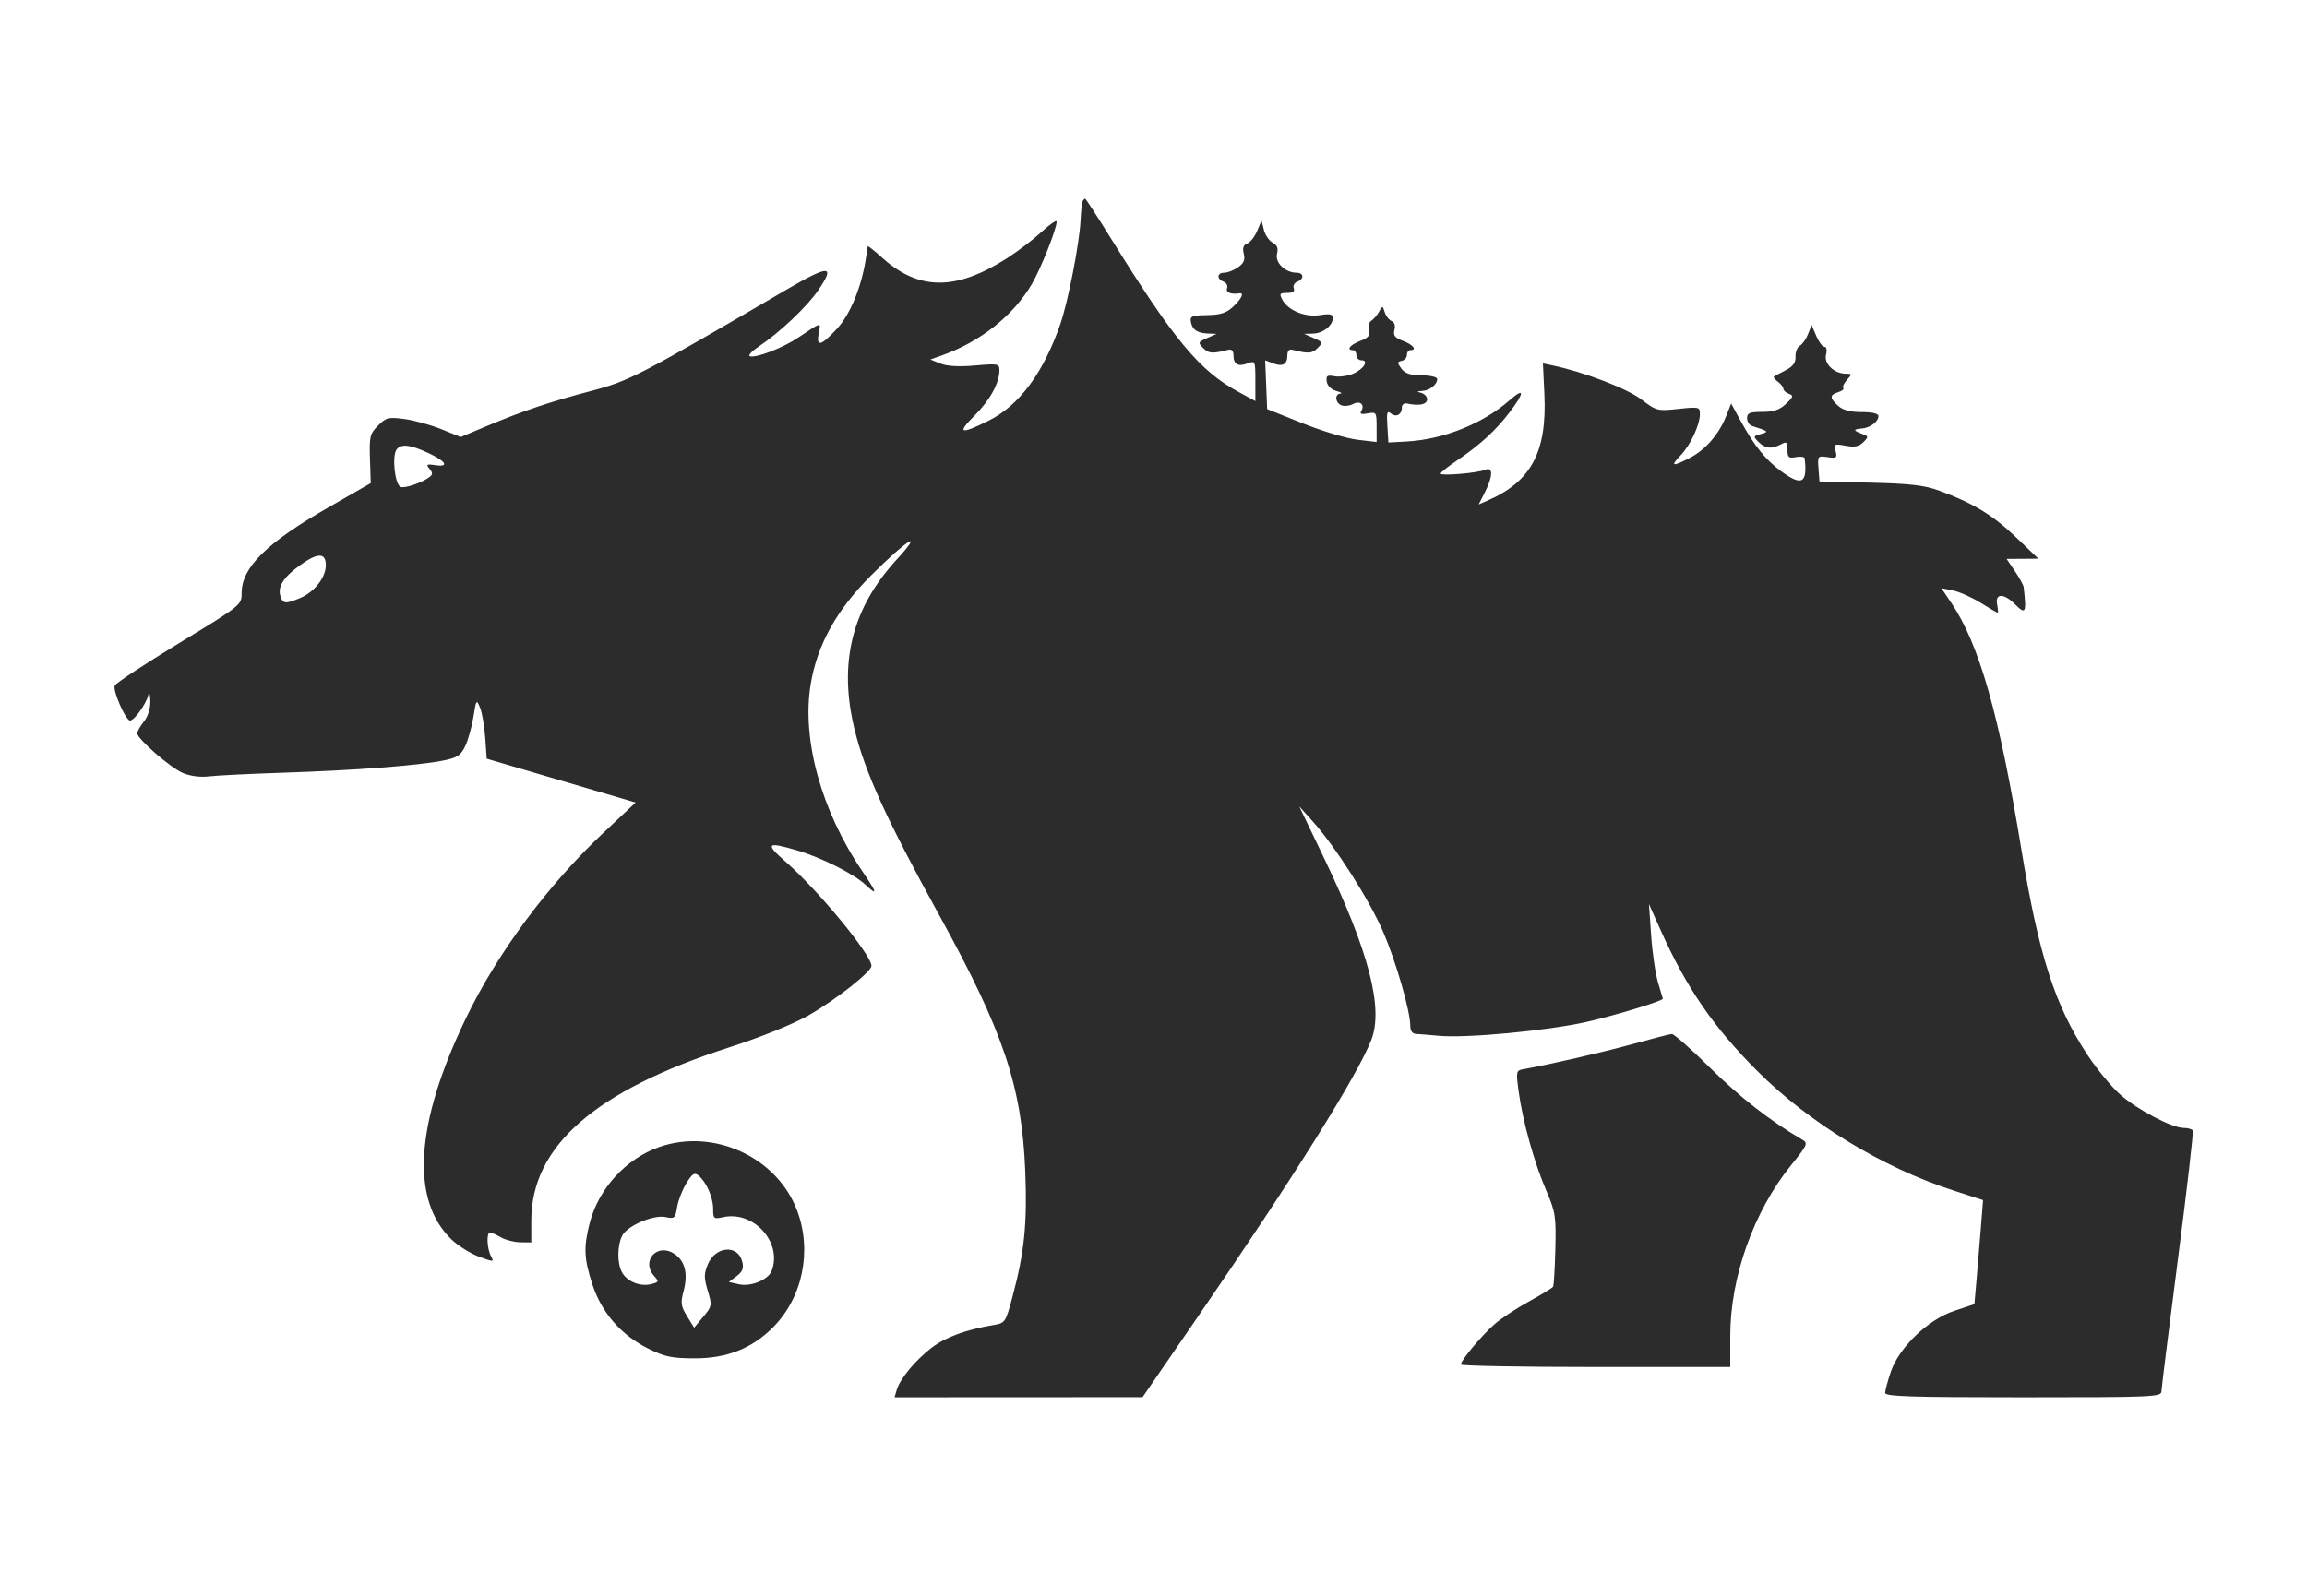 <?xml version="1.0" encoding="UTF-8"?> <svg xmlns="http://www.w3.org/2000/svg" width="685" height="474" viewBox="0 0 685 474" fill="none"><path fill-rule="evenodd" clip-rule="evenodd" d="M321.472 59.75C321.255 60.163 320.97 62.75 320.838 65.5C320.513 72.249 317.149 89.518 314.866 96.155C309.89 110.617 302.686 120.375 293.651 124.89C285.107 129.16 284.006 128.794 289.342 123.458C293.947 118.852 296.747 113.761 296.747 109.99C296.747 108.024 296.371 107.95 289.497 108.553C284.745 108.969 281.213 108.773 279.247 107.984L276.247 106.779L279.776 105.519C291.18 101.444 300.901 93.713 306.384 84.356C309.032 79.839 313.747 67.972 313.747 65.827C313.747 65.232 311.735 66.6 309.276 68.867C306.817 71.133 302.204 74.651 299.026 76.685C283.804 86.423 272.796 86.363 261.86 76.483C259.598 74.439 257.71 72.932 257.665 73.134C257.62 73.335 257.383 74.85 257.14 76.5C255.886 85.002 252.511 93.301 248.567 97.58C243.758 102.797 242.263 103.172 243.107 98.95C243.778 95.593 244.037 95.537 237.027 100.259C232.465 103.332 224.476 106.41 222.645 105.799C222.022 105.592 223.252 104.265 225.379 102.852C231.415 98.841 239.532 91.173 242.856 86.342C248.192 78.585 246.294 78.555 233.247 86.189C190.12 111.424 186.824 113.137 175.842 116.026C163.48 119.278 155.237 122.048 144.526 126.547L136.804 129.791L131.026 127.46C127.847 126.178 122.918 124.822 120.071 124.446C115.349 123.822 114.662 123.994 112.254 126.402C109.831 128.825 109.633 129.635 109.849 136.268L110.083 143.495L97.665 150.61C79.187 161.199 71.759 168.505 71.751 176.099C71.747 179.695 71.731 179.708 53.144 191.036C42.912 197.272 34.327 202.932 34.065 203.614C33.455 205.203 37.316 214 38.623 214C39.867 214 43.349 209.155 44.014 206.5C44.317 205.29 44.561 205.929 44.631 208.115C44.703 210.36 43.989 212.694 42.747 214.273C41.647 215.671 40.747 217.245 40.747 217.771C40.747 219.444 50.652 228.062 54.352 229.609C56.526 230.517 59.54 230.898 62.081 230.586C64.372 230.304 74.347 229.81 84.247 229.488C105.285 228.802 124.12 227.379 131.408 225.925C135.835 225.042 136.794 224.421 138.149 221.565C139.019 219.733 140.113 215.819 140.58 212.867C141.391 207.751 141.482 207.624 142.531 210.162C143.135 211.625 143.83 215.638 144.074 219.079L144.519 225.335L166.626 231.844L188.733 238.352L179.355 247.154C162.72 262.766 147.663 283.068 138.307 302.5C123.318 333.633 121.835 356.254 134.009 368.07C135.953 369.956 139.62 372.268 142.157 373.207C146.644 374.866 146.743 374.861 145.759 373.022C144.581 370.822 144.4 365.984 145.497 366.035C145.909 366.055 147.372 366.714 148.747 367.5C150.122 368.286 152.71 368.945 154.497 368.965L157.747 369V362.538C157.747 340.491 176.566 323.982 216.347 311.129C226.112 307.975 235.429 304.215 240.154 301.522C248.126 296.979 258.747 288.608 258.747 286.868C258.747 283.588 242.923 264.382 233.236 255.905C227.03 250.474 227.66 249.894 236.815 252.612C243.984 254.74 253.57 259.576 256.997 262.793C260.69 266.259 260.46 265.248 256.102 258.85C243.856 240.872 237.963 219.507 240.729 203.109C242.705 191.393 248.39 181.178 258.656 170.898C269.268 160.271 274.791 156.872 266.186 166.262C252.949 180.708 248.937 196.849 253.7 216.5C256.801 229.297 263.208 243.359 278.991 272.011C298.014 306.545 303.436 322.74 304.429 348C305.037 363.449 304.164 371.962 300.611 385.224C298.572 392.835 298.489 392.957 294.894 393.556C286.89 394.89 280.676 397.173 276.657 400.259C271.817 403.974 267.25 409.471 266.279 412.75L265.612 415L302.43 414.981L339.247 414.963L355.747 390.97C383.947 349.966 403.282 319.073 407.216 308.736C410.798 299.324 406.426 282.547 393.212 255L385.777 239.5L389.82 244C396.487 251.421 406.54 267.178 410.636 276.628C414.461 285.451 418.747 300.28 418.747 304.69C418.747 306.191 419.36 307.029 420.497 307.084C421.459 307.13 424.497 307.379 427.247 307.637C435.349 308.398 459.536 306.123 471.073 303.517C479.498 301.613 493.796 297.259 493.736 296.616C493.73 296.552 493.093 294.418 492.321 291.872C491.548 289.327 490.622 283.027 490.263 277.872L489.611 268.5L493.045 276.182C500.7 293.305 508.718 305.005 521.727 318.035C537.185 333.519 558.812 346.706 580.032 353.586L588.816 356.435L588.141 364.967C587.769 369.66 587.191 376.614 586.856 380.419L586.247 387.339L580.252 389.334C572.46 391.928 563.895 400.159 561.423 407.428C560.501 410.139 559.747 412.951 559.747 413.678C559.747 414.752 567.425 415 600.747 415C639.115 415 641.749 414.888 641.782 413.25C641.801 412.288 644.004 394.625 646.678 374C649.352 353.375 651.335 336.163 651.084 335.75C650.834 335.337 649.643 335 648.438 334.999C644.894 334.998 634.624 329.604 629.501 325.053C626.89 322.734 622.513 317.423 619.774 313.25C610.112 298.532 605.34 283.644 600.152 252.033C593.627 212.269 587.674 191.332 579.411 179.094L576.436 174.688L579.842 175.361C581.715 175.731 585.414 177.376 588.063 179.017C590.712 180.658 593.013 182 593.175 182C593.337 182 593.255 180.875 592.992 179.5C592.357 176.179 594.985 176.147 598.273 179.435C601.481 182.644 601.761 182.101 600.875 174.39C600.804 173.779 599.636 171.641 598.277 169.64L595.807 166L600.527 165.967L605.247 165.933L598.516 159.493C591.689 152.961 585.749 149.364 575.769 145.718C571.383 144.115 567.161 143.628 555.247 143.347L540.247 142.994L539.948 139.163C539.656 135.429 539.724 135.343 542.631 135.77C545.31 136.163 545.554 135.979 545.027 133.964C544.479 131.868 544.676 131.764 547.995 132.387C550.666 132.888 551.976 132.628 553.263 131.341C554.88 129.724 554.857 129.585 552.861 128.847C550.2 127.862 550.192 127.467 552.827 127.269C555.289 127.083 557.747 125.236 557.747 123.57C557.747 122.816 555.944 122.385 552.788 122.385C549.369 122.385 547.196 121.811 545.788 120.537C543.209 118.203 543.216 117.303 545.822 116.476C546.964 116.114 547.638 115.557 547.32 115.24C547.003 114.922 547.488 113.838 548.4 112.831C549.952 111.116 549.934 111 548.124 111C544.643 111 541.519 108.046 542.186 105.387C542.537 103.988 542.343 103 541.718 103C541.131 103 540.032 101.538 539.276 99.75L537.902 96.5L536.88 99.169C536.318 100.637 535.216 102.212 534.432 102.669C533.648 103.126 533.06 104.598 533.127 105.94C533.214 107.703 532.414 108.813 530.247 109.94C528.597 110.798 527.023 111.649 526.749 111.832C526.474 112.014 526.969 112.689 527.848 113.332C528.727 113.974 529.48 114.932 529.522 115.461C529.564 115.989 530.329 116.678 531.222 116.991C532.597 117.474 532.457 117.924 530.304 119.947C528.402 121.734 526.63 122.333 523.255 122.333C519.523 122.333 518.747 122.654 518.747 124.198C518.747 125.224 519.422 126.274 520.247 126.531C525.11 128.051 525.331 128.253 522.841 128.91C520.562 129.512 520.526 129.637 522.163 131.273C524.138 133.249 526.044 133.447 528.813 131.965C530.499 131.062 530.747 131.27 530.747 133.581C530.747 135.871 531.089 136.168 533.247 135.755C534.622 135.492 535.792 135.665 535.847 136.139C536.702 143.505 535.063 144.46 529.049 140.103C524.339 136.692 520.928 132.479 516.877 125.071L514.023 119.853L512.459 123.762C510.335 129.07 506.272 133.692 501.661 136.044C496.482 138.686 495.886 138.508 499.007 135.25C501.956 132.171 504.747 126.174 504.747 122.916C504.747 120.87 504.441 120.8 498.346 121.452C492.108 122.12 491.827 122.048 487.32 118.608C483.124 115.405 470.417 110.525 461.187 108.572L458.127 107.925L458.559 116.95C459.383 134.195 454.672 143.04 441.652 148.69L439.056 149.816L440.902 146.197C443.325 141.444 443.367 138.522 440.997 139.532C438.73 140.498 427.747 141.422 427.747 140.647C427.747 140.32 429.928 138.579 432.594 136.777C439.403 132.173 444.074 127.898 448.196 122.498C452.709 116.587 452.75 114.912 448.287 118.831C440.27 125.869 428.61 130.536 417.545 131.132L412.247 131.418L411.935 126.535C411.68 122.536 411.867 121.854 412.969 122.769C414.539 124.073 416.247 123.151 416.247 121C416.247 120.175 416.922 119.65 417.747 119.833C421.39 120.643 423.747 120.148 423.747 118.573C423.747 117.789 422.959 116.941 421.997 116.689C420.557 116.313 420.61 116.211 422.297 116.116C424.533 115.989 426.749 114.213 426.744 112.55C426.742 111.973 424.671 111.487 422.142 111.47C418.745 111.449 417.164 110.926 416.095 109.47C414.821 107.737 414.833 107.461 416.197 107.177C417.049 106.999 417.747 106.211 417.747 105.427C417.747 104.642 418.197 104 418.747 104C420.86 104 419.608 102.386 416.62 101.258C414.144 100.323 413.608 99.641 414.043 97.978C414.378 96.695 414.053 95.671 413.207 95.346C412.446 95.054 411.527 93.884 411.166 92.745C410.528 90.735 410.478 90.73 409.467 92.587C408.893 93.639 407.864 94.836 407.179 95.248C406.494 95.659 406.173 96.914 406.467 98.037C406.884 99.63 406.315 100.337 403.874 101.258C400.886 102.386 399.634 104 401.747 104C402.297 104 402.747 104.675 402.747 105.5C402.747 106.325 403.408 107 404.216 107C406.585 107 404.887 109.699 401.683 111.027C400.077 111.692 397.61 112.016 396.202 111.747C394.057 111.337 393.691 111.594 393.944 113.338C394.123 114.563 395.275 115.702 396.747 116.109C398.122 116.49 398.685 116.845 397.997 116.9C396.208 117.043 396.451 119.672 398.319 120.389C399.184 120.721 400.732 120.543 401.759 119.994C403.85 118.875 405.348 120.219 404.157 122.145C403.669 122.935 404.27 123.133 406.098 122.784C408.646 122.297 408.747 122.449 408.747 126.776V131.275L403.025 130.603C399.877 130.233 392.565 128.033 386.775 125.715L376.247 121.5L375.953 114.258L375.66 107.016L378.037 107.92C380.879 109.001 382.247 108.215 382.247 105.5C382.247 104.217 382.785 103.639 383.747 103.887C388.424 105.092 389.584 105.02 391.18 103.424C392.846 101.758 392.794 101.615 390.088 100.419L387.247 99.162L389.926 99.081C392.861 98.992 395.747 96.68 395.747 94.417C395.747 93.306 394.867 93.117 391.898 93.592C387.513 94.293 382.466 92.211 380.741 88.99C379.81 87.25 379.991 87 382.18 87C383.89 87 384.517 86.565 384.158 85.629C383.869 84.875 384.333 83.989 385.19 83.66C387.313 82.845 387.161 81 384.97 81C381.654 81 378.531 77.996 379.176 75.427C379.598 73.745 379.228 72.793 377.871 72.066C376.829 71.509 375.663 69.803 375.279 68.276L374.58 65.5L373.275 68.6C372.557 70.306 371.233 71.983 370.334 72.328C369.179 72.771 368.876 73.665 369.303 75.365C369.755 77.169 369.329 78.18 367.605 79.387C366.338 80.274 364.502 81 363.524 81C361.333 81 361.181 82.845 363.304 83.66C364.161 83.989 364.625 84.875 364.336 85.629C363.87 86.842 365.514 87.51 367.997 87.118C369.524 86.877 368.671 88.722 366.169 91.074C364.167 92.954 362.433 93.517 358.419 93.59C353.899 93.672 353.291 93.925 353.597 95.592C354.029 97.949 355.499 98.94 358.747 99.066L361.247 99.162L358.406 100.419C355.7 101.615 355.648 101.758 357.314 103.424C358.91 105.02 360.07 105.092 364.747 103.887C365.709 103.639 366.247 104.217 366.247 105.5C366.247 108.203 367.613 109.002 370.414 107.937C372.698 107.068 372.747 107.175 372.747 113.087V119.125L367.734 116.396C356.122 110.076 348.672 101.106 329.822 70.75C325.809 64.288 322.377 59 322.195 59C322.014 59 321.688 59.337 321.472 59.75ZM117.808 133.427C116.358 135.174 117.149 143.512 118.865 144.573C119.893 145.208 125.25 143.427 127.509 141.7C128.524 140.924 128.525 140.437 127.513 139.218C126.422 137.903 126.684 137.764 129.476 138.174C133.4 138.749 132.392 137.006 127.451 134.669C121.972 132.078 119.221 131.724 117.808 133.427ZM88.949 167.969C84.179 171.424 82.385 174.284 83.259 177.038C83.998 179.367 84.752 179.443 89.111 177.621C93.354 175.848 96.747 171.513 96.747 167.865C96.747 164.06 94.3 164.093 88.949 167.969ZM484.747 310.092C475.887 312.539 460.042 316.182 452.16 317.585C450.193 317.935 450.122 318.321 450.929 324.228C452.129 333.012 455.534 345.252 459.072 353.5C461.861 360 462.056 361.249 461.815 371C461.673 376.775 461.372 381.797 461.148 382.16C460.924 382.523 457.704 384.489 453.994 386.528C450.283 388.567 445.672 391.614 443.747 393.301C439.978 396.602 433.773 404.025 433.757 405.25C433.751 405.663 451.747 406 473.747 406H513.747L513.754 396.75C513.767 379.262 520.728 359.739 531.83 346.05C536.582 340.191 536.895 339.504 535.255 338.55C525.822 333.064 516.559 325.858 507.892 317.266C502.197 311.62 497.022 307.043 496.392 307.096C495.762 307.148 490.522 308.496 484.747 310.092ZM195.747 340.668C185.889 344.112 177.753 352.991 175.107 363.194C173.239 370.393 173.392 373.877 175.913 381.555C178.64 389.862 184.441 396.527 192.402 400.498C197.382 402.982 199.431 403.416 206.247 403.429C215.819 403.447 223.216 400.531 229.472 394.275C238.322 385.425 241.198 371.563 236.681 359.531C230.728 343.678 211.927 335.014 195.747 340.668ZM203.795 351.423C202.607 353.345 201.372 356.533 201.052 358.508C200.512 361.837 200.265 362.053 197.658 361.48C194.137 360.707 186.362 363.983 184.802 366.896C183.266 369.767 183.194 375.098 184.654 377.826C186.147 380.616 190.055 382.212 193.363 381.382C195.629 380.813 195.708 380.614 194.293 379.051C190.215 374.544 195.086 369.026 200.19 372.371C203.398 374.473 204.354 378.273 202.975 383.439C202.031 386.976 202.163 387.938 204.002 390.912L206.112 394.326L208.81 391.093C211.423 387.964 211.466 387.715 210.15 383.345C209 379.522 209.004 378.321 210.178 375.511C212.444 370.087 219.097 369.561 220.388 374.704C220.884 376.683 220.499 377.678 218.719 379.021L216.406 380.766L219.503 381.446C222.996 382.214 228.115 380.09 229.126 377.455C232.367 369.009 223.804 359.511 214.744 361.501C211.913 362.122 211.747 361.986 211.747 359.03C211.747 355.639 209.75 351.077 207.417 349.141C206.212 348.141 205.575 348.542 203.795 351.423Z" fill="#2C2C2C"></path></svg> 